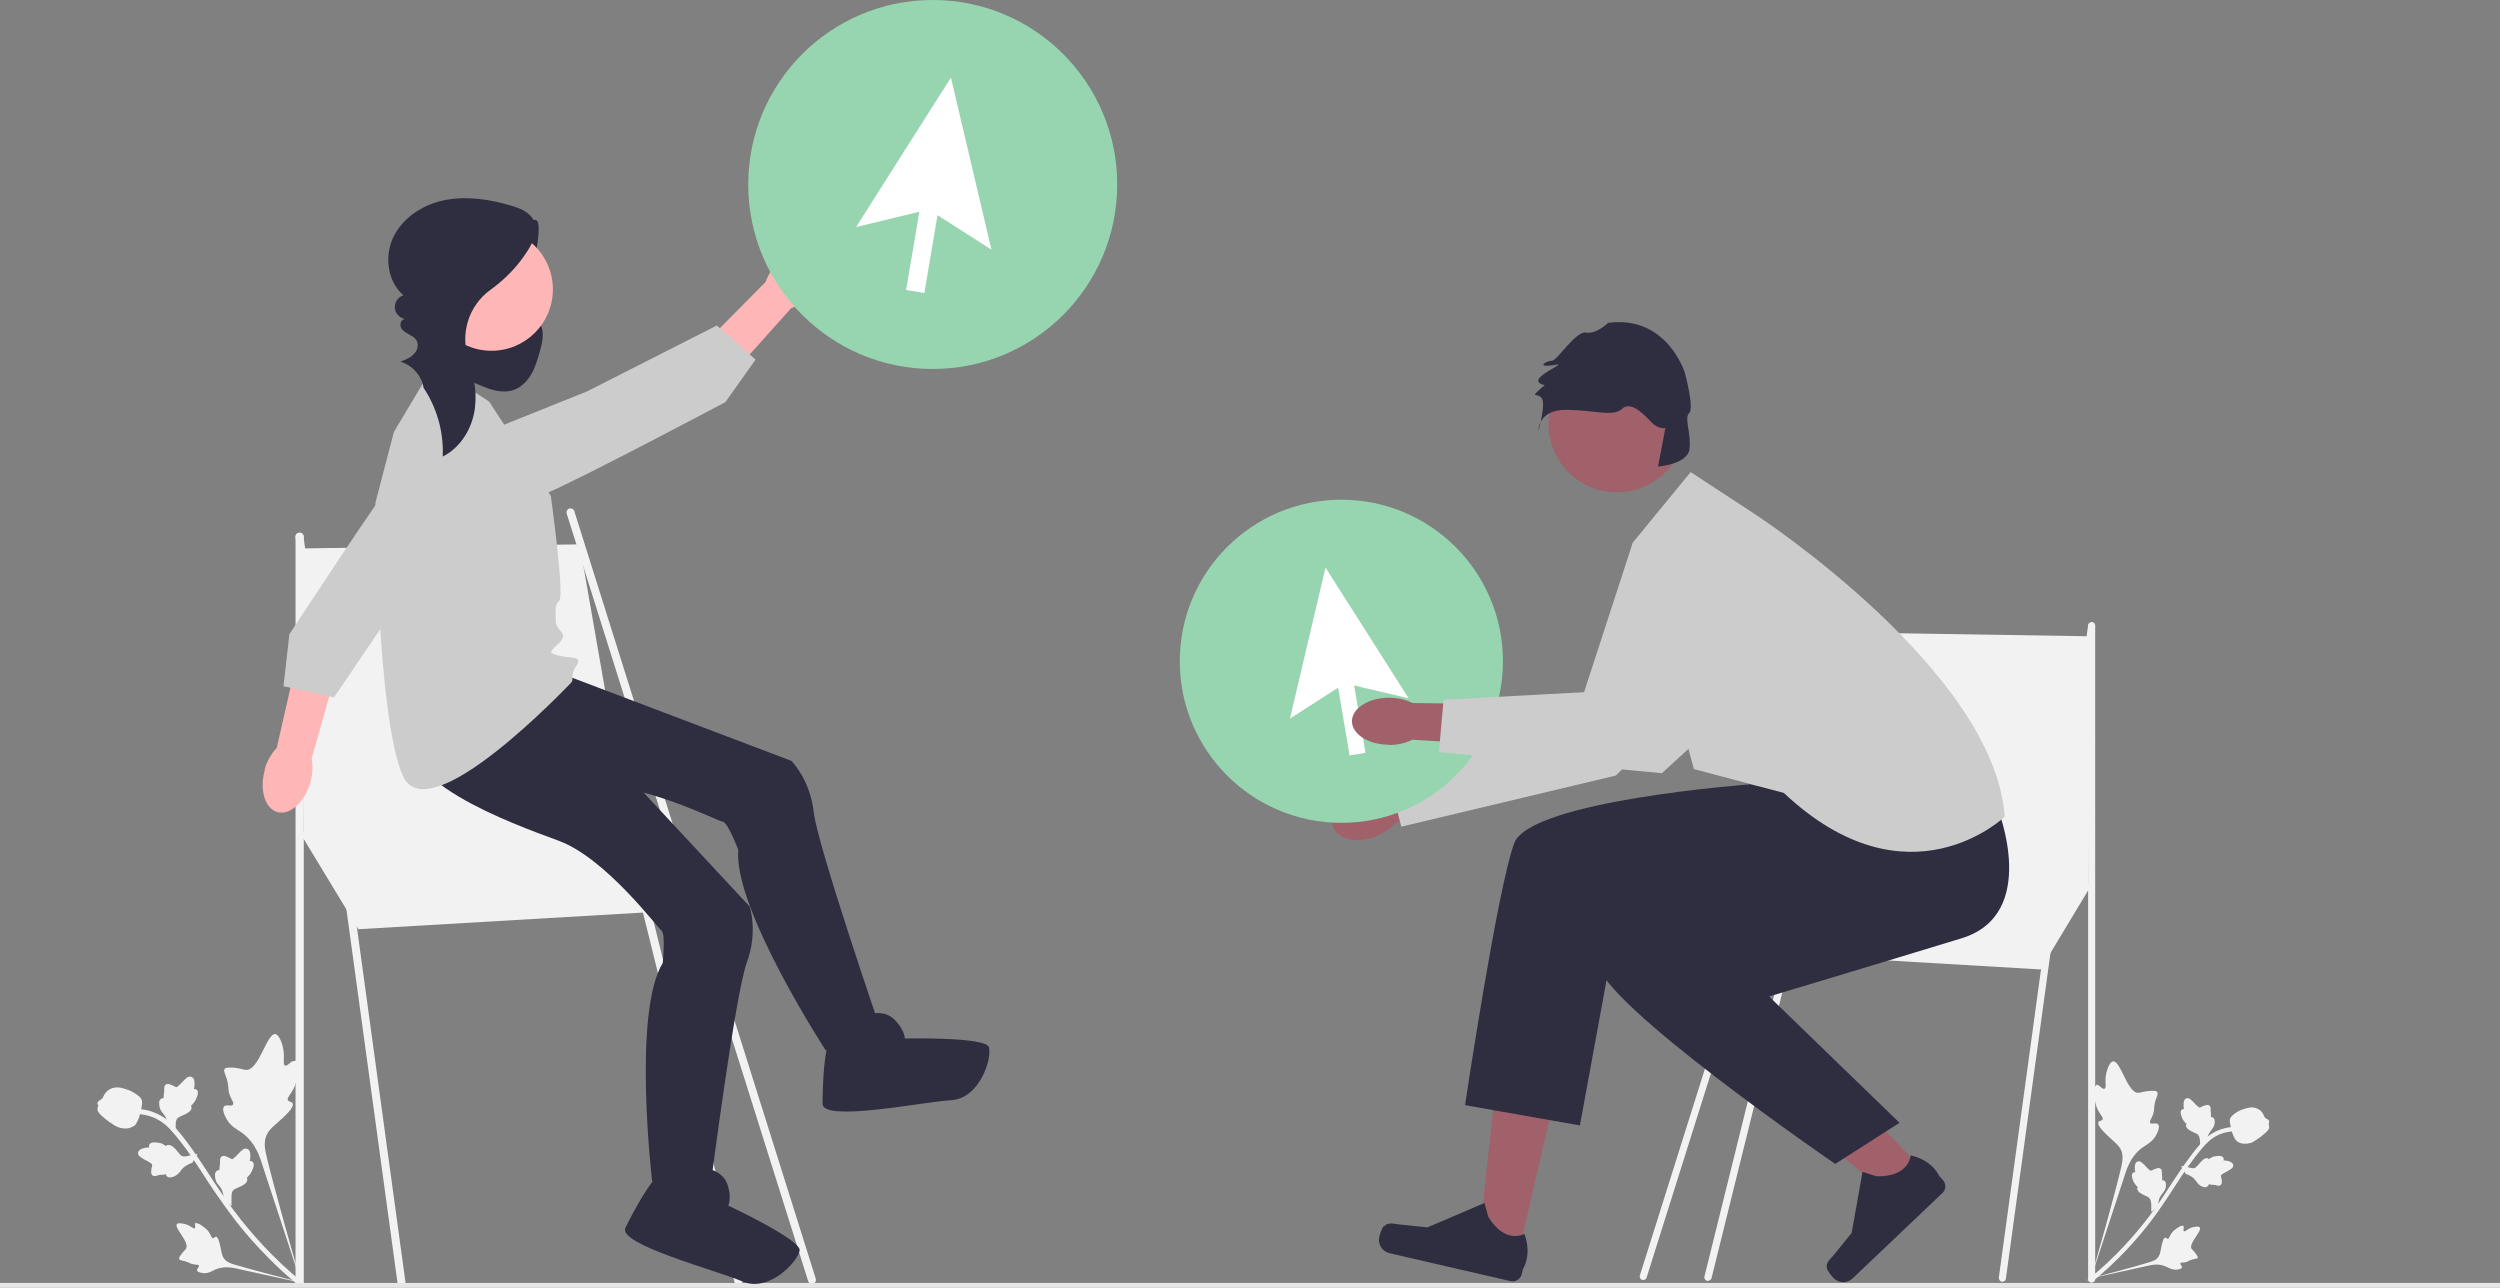 <?xml version="1.0" encoding="UTF-8"?>
<svg id="_レイヤー_1" data-name="レイヤー_1" xmlns="http://www.w3.org/2000/svg" version="1.1" viewBox="0 0 851 438.4">
  <rect x="0" y="0" width="851" height="438.4" fill="#808080" stroke="none"/>
  <!-- Generator: Adobe Illustrator 29.0.1, SVG Export Plug-In . SVG Version: 2.1.0 Build 192)  -->
  <defs>
    <style>
      .st0 {
        fill: #2f2e41;
      }

      .st1 {
        fill: #fff;
      }

      .st2 {
        fill: #ffb6b6;
      }

      .st3 {
        fill: #96d5af;
      }

      .st4 {
        fill: #f2f2f2;
      }

      .st5 {
        fill: #a0616a;
      }

      .st6 {
        fill: #ccc;
      }

      .st7 {
        fill: #e6e6e6;
      }
    </style>
  </defs>
  <g>
    <path class="st4" d="M100.3,361.2c-1.1-.4-2.4,1.9-3.3,1.5-.9-.4.1-2.9-.7-6.2-.1-.6-1.1-4.3-2.6-4.5-2.9-.3-5.5,12.3-9.9,12.2-1,0-2.1-.7-5.1-.8-1.2,0-1.8,0-2.2.4-.5.6,0,1.4.7,3.5.9,3.1.2,3.4,1.1,5.7.7,1.7,1.4,2.4,1,3-.5.8-2.3-.2-3,.6-.8.8,0,2.9.8,4.3,1.5,2.6,3.6,3.5,5.4,4.8,1.9,1.4,4.4,3.9,6.1,8.7l14.3,43.5c-2.7-9.1-9.8-34.3-12.1-44-.7-2.8-1.2-5.7.3-8.2,1.4-2.4,4.6-4.1,7.6-7.7.3-.4,1.3-1.6.9-2.4-.3-.7-1.2-.4-1.6-1.1-.4-.8.9-1.9,2-4,.7-1.5.9-2.7,1.1-3.8,0-.3.8-5.2-.6-5.7h0s0,0,0,0Z"/>
    <path class="st4" d="M66.5,416c-.5.4.3,1.7-.2,2.1-.5.3-1.4-.9-3.2-1.4-.3,0-2.4-.7-2.9,0-1,1.3,4.5,6.2,3.1,8.4-.3.5-.9.8-1.9,2.3-.4.6-.5.9-.4,1.2.2.4.7.4,1.9.7,1.8.5,1.7.9,3.1,1.1,1,.2,1.6,0,1.7.4.2.5-.8,1.1-.6,1.7.2.6,1.4.8,2.4.9,1.7,0,2.8-.8,3.9-1.3,1.2-.5,3.2-1,6.1-.5l25.5,5.6c-5.2-1.3-19.7-5.1-25.1-6.7-1.6-.5-3.1-1-3.9-2.5-.8-1.4-.7-3.4-1.6-5.9-.1-.3-.4-1.1-.9-1.1-.4,0-.6.5-1,.5-.5,0-.6-1-1.4-2.1-.5-.8-1.1-1.2-1.6-1.6-.1-.1-2.3-1.9-3-1.3h0s0,0,0,0Z"/>
    <path class="st4" d="M78.5,410.4l-2.4-2.5v-.3c-.1-1.5-.5-2.7-1.2-3.6-.1-.1-.2-.3-.3-.4-.5-.6-1.1-1.2-1.3-2.4-.1-.6-.4-2.2.6-2.7.3-.2.5-.2.8-.2,0,0,0,0,0-.1,0-.6,0-1,.1-1.3,0-.3.1-.5.1-1.1,0-.2,0-.4,0-.6,0-.5,0-1.1.5-1.5.6-.4,1.2-.2,1.7,0,.8.3,1.2.6,1.5.7.1,0,.2.1.3.2.4.1,1.7-1.3,2.2-1.8,1.1-1.2,2-2.2,3.1-1.7.8.3,1.1,1.2,1,2.8,0,.5-.1.9-.2,1.3.3,0,.6,0,.9.2h0c.7.5.6,1.7-.2,3.3-.2.4-.5,1-1,1.5-.2.3-.5.5-.7.7,0,.1.2.3.2.5,0,.6-.2,1.2-1,1.7-.8.6-1.6.9-2.3,1.2-.6.3-1.1.5-1.4.8-.6.5-.7,1.4-.7,2.5v2.8h-.1Z"/>
    <path class="st4" d="M67.2,392.9l-1.8,3h-.3c-1.4.6-2.5,1.3-3.2,2.1-.1.1-.2.3-.3.4-.4.6-.9,1.3-2,1.9-.6.3-2,.9-2.8.1-.2-.2-.3-.5-.3-.7,0,0,0,0-.1,0-.6.2-1,.2-1.3.2-.3,0-.5,0-1,.1-.2,0-.4.1-.6.2-.5.1-1.1.3-1.6-.1-.5-.5-.5-1.2-.4-1.6,0-.8.2-1.3.3-1.7,0-.1,0-.3,0-.3,0-.4-1.6-1.3-2.3-1.6-1.4-.8-2.6-1.4-2.5-2.5.1-.8.9-1.4,2.5-1.7.5-.1.9-.1,1.3-.1-.1-.3-.1-.6,0-.9h0c.3-.8,1.4-1,3.2-.7.4,0,1.1.2,1.7.6.3.2.6.4.8.5.1-.1.2-.2.4-.3.6-.2,1.2,0,1.9.5.8.6,1.3,1.3,1.8,1.9.4.5.8.9,1.1,1.2.7.4,1.5.3,2.6,0l2.7-.6s0,0,0,0Z"/>
    <path class="st4" d="M59.5,385.9l-2.4-2.5v-.3c-.1-1.5-.5-2.7-1.2-3.6-.1-.1-.2-.3-.3-.4-.5-.6-1.1-1.2-1.3-2.4-.1-.6-.4-2.2.6-2.7.3-.2.5-.2.8-.2,0,0,0,0,0-.1,0-.6,0-1,.1-1.3,0-.3.1-.5.1-1.1,0-.2,0-.4,0-.6,0-.5,0-1.1.5-1.5.6-.4,1.2-.2,1.7,0,.8.3,1.2.6,1.5.7.1,0,.2.1.3.2.4.1,1.7-1.3,2.2-1.8,1.1-1.2,2-2.2,3.1-1.7.8.3,1.1,1.2,1,2.8,0,.5-.1.9-.2,1.3.3,0,.6,0,.9.2h0c.7.5.6,1.7-.2,3.3-.2.4-.5,1-1,1.5-.2.3-.5.5-.7.7,0,.1.2.3.2.5,0,.6-.2,1.2-1,1.7-.8.6-1.6.9-2.3,1.2-.6.3-1.1.5-1.4.8-.6.5-.7,1.4-.7,2.5v2.8h-.1Z"/>
    <path class="st4" d="M103.7,437.3h-.9c0,0-.7-.5-.7-.5l.7.6-.6.6c0,0-.2-.2-.4-.4-1.3-1-5.1-4-10.4-9.4-3.7-3.7-7.3-7.7-10.6-11.9-3.3-4.2-5.6-7.6-7.5-10.3-1.4-2-2.7-4-3.9-5.9-3.3-5.1-6.5-10-10.7-14.8-.9-1.1-2.9-3.3-6.2-4.8-1.9-.8-4-1.3-6.2-1.3v-1.7c2.5,0,4.8.5,6.9,1.5,3.7,1.6,5.8,4,6.8,5.2,4.2,4.9,7.4,9.8,10.8,15,1.2,1.9,2.5,3.9,3.9,5.9,1.8,2.7,4.1,6,7.4,10.2,3.3,4.1,6.8,8.1,10.5,11.8,5.3,5.3,9,8.3,10.3,9.2.7.5.8.6.8,1,0,0,0,0,0,0Z"/>
    <path class="st4" d="M45.5,383.3c0,0-.1,0-.2.1-1.2.8-2.8,1-4.8.4-.9-.3-1.7-.8-3.2-1.8-.2-.2-1.4-1-2.8-2.3-.9-.9-1.2-1.3-1.3-1.8,0-.6,0-1.1.3-1.6-.1-.1-.2-.3-.3-.4-.2-.7.5-1.2.8-1.4.2-.1.4-.2.6-.4.3-.3.5-.5.6-.9.2-.4.4-.8.8-1.3.9-1,1.9-1.4,2.3-1.5,1.9-.6,3.5,0,5.3.6.4.1,1.7.7,3.1,1.7,1,.7,1.3,1.2,1.5,1.6.3.8.2,1.5-.1,3.1-.4,1.7-.6,2.5-.8,3.1-.6,1.4-1,2.3-1.8,3,0,0,0,0,0,0Z"/>
  </g>
  <g>
    <polygon class="st4" points="102 283.3 122 316.3 238.2 309.5 207.3 269.6 102 283.3"/>
    <path class="st4" d="M136.7,437.8c-.7,0-1.3-.5-1.4-1.2l-34.7-253.7c-.1-.8.4-1.4,1.2-1.5.8-.1,1.4.4,1.5,1.2l34.7,253.7c.1.8-.4,1.4-1.2,1.5,0,0-.1,0-.2,0h0Z"/>
    <path class="st4" d="M102,438.1c-.8,0-1.4-.6-1.4-1.4v-254c0-.8.6-1.4,1.4-1.4s1.4.6,1.4,1.4v254c0,.8-.6,1.4-1.4,1.4Z"/>
    <path class="st4" d="M276.4,437.1c-.6,0-1.1-.4-1.3-1l-82.2-261.3c-.2-.7.2-1.5.9-1.7.7-.2,1.5.2,1.7.9l82.2,261.3c.2.7-.2,1.5-.9,1.7-.1,0-.3,0-.4,0Z"/>
    <path class="st4" d="M251.3,437.4c-.6,0-1.2-.4-1.3-1l-57.1-230.6c-.2-.7.3-1.5,1-1.7.7-.2,1.5.3,1.7,1l57.1,230.6c.2.7-.3,1.5-1,1.7-.1,0-.2,0-.3,0Z"/>
    <polygon class="st4" points="102 186.7 197.3 185.3 214.8 285.4 103.4 285.4 102 186.7"/>
  </g>
  <rect id="uuid-9b30b827-6513-40a8-b334-b5fbd730ae9a" class="st7" y="436.7" width="851" height="1.7"/>
  <g>
    <path class="st0" d="M174.5,77.4c2.9,1.6,7.5-4.8,8.6-1.7s-1.5,15.8-2.8,18.8c-.7,1.5-1.6,2.9-2.2,4.4s-1,3.3-.4,4.8c1,2.7,4.3,3.8,5.9,6.1,1.9,2.8,1.1,6.5.2,9.7-.8,2.8-1.6,5.6-3,8-1.5,2.5-3.7,4.6-6.4,5.4-3.5,1-7.3-.2-10.6-1.6-3.3-1.3-6.5-2.9-9.2-5s-5.1-5.1-6-8.4c-1.2-4.2-.2-8.9,1.9-12.8s5.2-7.1,8.4-10.2c5.4-5.1,11.1-9.9,17.1-14.3"/>
    <path class="st0" d="M192.4,229.8l77,29.2s6.4,6.4,7.6,17.5c1.2,11.1,22.8,74.1,22.8,74.1l-18.7,7s-31.5-48.4-29.8-68.3c0,0-3.5-9.4-5.3-9.6s-28-13.7-44.9-12-61.3,7-62.4-13.4c-1.2-20.4,9.1-20.4,9.1-20.4l44.6-4.1h0Z"/>
    <path class="st0" d="M295.7,345.3s5.3-1.8,8.8,1.8c3.5,3.5,3.5,6.4,3.5,6.4,0,0,27.4-.6,28.6,2.9s-2.9,17.5-12.8,18.1-43.8,7.6-43.8,1.2.6-21,2.9-21,12.8-9.3,12.8-9.3Z"/>
    <path class="st0" d="M199.1,248.3l56.1,60.3s2.9,8.6-1,19.1-12.4,76.5-12.4,76.5l-19.8-2s-6.8-57.4,3.6-74.4c0,0,1-9.9-.4-11-1.4-1-19-24.7-35-30.6s-58-20.9-50-39.7c8-18.8,17.2-14.3,17.2-14.3l41.8,16.1h0Z"/>
    <path class="st0" d="M240.5,397.7s5.5.8,7.1,5.4.3,7.3.3,7.3c0,0,24.9,11.6,24.3,15.3s-10.4,14.4-19.5,10.5-42.6-12.6-39.8-18.3,9.8-18.6,11.9-17.5,15.6-2.7,15.6-2.7h0Z"/>
    <path class="st6" d="M147.8,124.4l18.7,12.3,21,32.1s4.7,33.8,2.9,35.6-1.2,3.5-1.2,7,4.3,3.9,1.6,6.9c-2.7,3-5,3.7-1,4.8,4.1,1.1,8.8,0,6.4,3.5-2.4,3.5-.6,4.6-1.8,5.8-1.2,1.2-48.4,51.1-57.2,31.8-8.8-19.3-9.4-93.1-9.4-93.1l6.3-24.1,13.5-22.6h0Z"/>
    <g>
      <path id="uuid-d4ebd0a3-ba64-4a91-a7b4-f6dfa075657d-663" class="st2" d="M90.2,261.9c-2,6.7-.1,13.2,4.1,14.5s9.4-3.2,11.3-9.9c.8-2.7,1-5.5.5-8.3l8.1-28.6-13.5-3.5-6.5,28.5c-1.9,2-3.3,4.5-4.1,7.2h0Z"/>
      <path class="st6" d="M167.1,165s-21.8-16.6-30-6.1-38.6,57-38.6,57l-2,17.7,17.2,3.8,27.8-41,25.6-31.4h0Z"/>
    </g>
    <g>
      <path id="uuid-2985f50f-051f-4f07-b03f-e61c1365f091-664" class="st2" d="M276.4,100.5c5-4.9,6.5-11.5,3.4-14.7-3.1-3.2-9.7-1.8-14.7,3.2-2,1.9-3.5,4.3-4.5,7l-20.9,21.1,10.1,9.6,19.5-21.8c2.7-.9,5.1-2.4,7-4.4Z"/>
      <path class="st6" d="M162.3,148.2s11,25.1,23.3,19.9,61.3-31.2,61.3-31.2l10.3-14.5-13.2-11.6-44.1,22.4-37.6,15.1h0Z"/>
    </g>
    <circle class="st2" cx="167.3" cy="98.5" r="20.9"/>
    <path class="st0" d="M143.7,131.3c4.9,7,7.4,15.6,7,24.1,5.5-2.7,9.3-8.4,10.6-14.4s.3-12.4-1.7-18.2c0,0,0-.1,0-.2-3.1-8.7-.2-18.5,7.3-23.9,5.1-3.7,9.5-8.2,12.8-13.5,1.9-3,3.5-6.7,2.1-9.9-1.3-3-4.7-4.4-7.8-5.3-7.1-2.1-14.7-3.3-22-2-7.3,1.3-14.3,5.5-17.8,12.1s-2.5,15.5,3.1,20.4c-1.8.6-3,2.4-2.9,4.3s1.7,3.5,3.5,3.8c-1.2,0-1.9,1.5-1.5,2.7.4,1.1,1.5,1.8,2.6,2.4,1.5.8,3.2,1.7,3.2,3.8,0,.9-.3,1.7-.8,2.4-1.2,1.7-3.2,2.5-5.1,3.2,4,1.2,7.2,4.7,7.9,8.9"/>
  </g>
  <g>
    <circle class="st3" cx="317.5" cy="62.8" r="62.8"/>
    <g>
      <rect class="st1" x="296.4" y="78.3" width="36.1" height="6.3" transform="translate(181.8 377.9) rotate(-80.4)"/>
      <polygon class="st1" points="337.5 85 316.1 71.3 291.4 77.3 323.7 26.4 337.5 85"/>
    </g>
  </g>
  <g>
    <path class="st4" d="M713.5,369.3c.9-.4,2.1,1.7,2.9,1.3.8-.4-.1-2.6.6-5.4.1-.5,1-3.8,2.3-3.9,2.6-.3,4.8,10.8,8.6,10.7.8,0,1.9-.6,4.5-.7,1,0,1.6,0,1.9.4.4.5,0,1.3-.6,3-.7,2.7-.2,2.9-.9,4.9-.6,1.5-1.2,2.1-.9,2.6.4.7,2-.2,2.7.5.7.7,0,2.6-.7,3.8-1.3,2.3-3.2,3.1-4.7,4.2-1.7,1.2-3.8,3.4-5.4,7.7l-12.5,38.1c2.4-7.9,8.6-30,10.6-38.5.6-2.4,1.1-5-.2-7.1-1.3-2.1-4-3.6-6.6-6.8-.3-.4-1.1-1.4-.8-2.1.3-.6,1.1-.4,1.4-.9.4-.7-.8-1.6-1.7-3.5-.6-1.3-.8-2.4-.9-3.3,0-.3-.7-4.5.6-5h0s0,0,0,0Z"/>
    <path class="st4" d="M743.2,417.3c.4.3-.2,1.5.2,1.8.4.3,1.2-.8,2.8-1.3.3,0,2.1-.6,2.6,0,.9,1.2-3.9,5.5-2.8,7.3.3.4.8.7,1.7,2,.3.5.5.8.4,1-.1.4-.6.3-1.7.6-1.5.4-1.5.8-2.7,1-.9.1-1.4,0-1.5.3-.2.4.7.9.5,1.5-.2.5-1.3.7-2.1.7-1.5,0-2.4-.7-3.4-1.1-1.1-.5-2.8-.9-5.3-.4l-22.3,4.9c4.6-1.1,17.2-4.4,21.9-5.9,1.4-.4,2.8-.9,3.4-2.2.7-1.2.6-3,1.4-5.2,0-.3.4-1,.8-1,.4,0,.5.4.8.4.5,0,.6-.9,1.2-1.8.5-.7.9-1.1,1.4-1.4.1-.1,2-1.6,2.6-1.2h0s0,0,0,0Z"/>
    <path class="st4" d="M732.6,412.4l2.1-2.2v-.3c0-1.3.4-2.3,1-3.1,0-.1.2-.2.3-.4.4-.5.9-1.1,1.2-2.1.1-.5.3-1.9-.5-2.4-.2-.1-.5-.2-.7-.1,0,0,0,0,0-.1,0-.6,0-.9,0-1.2,0-.2-.1-.5-.1-.9,0-.2,0-.4,0-.5,0-.4,0-1-.5-1.3-.5-.4-1.1-.1-1.5,0-.7.2-1.1.5-1.4.6,0,0-.2.1-.3.1-.3.1-1.5-1.1-1.9-1.6-1-1-1.8-1.9-2.7-1.5-.7.3-1,1.1-.9,2.5,0,.4,0,.8.2,1.1-.3,0-.5,0-.8.2h0c-.6.5-.5,1.4.1,2.9.2.4.4.8.9,1.4.2.2.4.4.6.6,0,.1-.1.3-.2.4,0,.5.2,1,.9,1.5.7.5,1.4.8,2,1.1.5.2,1,.4,1.2.7.5.5.6,1.2.7,2.2v2.4h.1Z"/>
    <path class="st4" d="M742.5,397.1l1.6,2.6h.3c1.2.5,2.2,1.1,2.8,1.9,0,.1.2.3.3.4.4.5.8,1.2,1.7,1.7.5.3,1.7.8,2.4,0,.2-.2.3-.4.3-.6,0,0,0,0,.1,0,.5.2.8.2,1.1.2.2,0,.5,0,.9.1.2,0,.4,0,.5.1.4.1.9.3,1.4-.1.5-.4.4-1,.4-1.4,0-.7-.2-1.2-.3-1.5,0-.1,0-.2,0-.3,0-.4,1.4-1.1,2-1.4,1.2-.7,2.3-1.2,2.2-2.2-.1-.7-.8-1.2-2.2-1.5-.4,0-.8-.1-1.1-.1,0-.2.1-.5,0-.8h0c-.3-.7-1.3-.9-2.8-.6-.4,0-.9.2-1.5.5-.3.2-.5.3-.7.5,0-.1-.2-.2-.4-.3-.5-.2-1,0-1.6.5-.7.6-1.1,1.1-1.5,1.6-.4.4-.7.8-1,1-.6.4-1.3.3-2.3,0l-2.4-.5h0s0,0,0,0Z"/>
    <path class="st4" d="M749.2,390.9l2.1-2.2v-.3c0-1.3.4-2.3,1-3.1,0-.1.2-.2.3-.4.4-.5.9-1.1,1.2-2.1.1-.5.3-1.9-.5-2.4-.2-.1-.5-.2-.7-.1,0,0,0,0,0-.1,0-.6,0-.9,0-1.2,0-.2-.1-.5-.1-.9,0-.2,0-.4,0-.5,0-.4,0-1-.5-1.3-.5-.4-1.1-.1-1.5,0-.7.2-1.1.5-1.4.6,0,0-.2.1-.3.1-.3.1-1.5-1.1-1.9-1.6-1-1-1.8-1.9-2.7-1.5-.7.3-1,1.1-.9,2.5,0,.4,0,.8.2,1.1-.3,0-.5,0-.8.2h0c-.6.5-.5,1.4.1,2.9.2.4.4.8.9,1.4.2.2.4.4.6.6,0,.1-.1.3-.2.4,0,.5.2,1,.9,1.5.7.5,1.4.8,2,1.1.5.2,1,.4,1.2.7.5.5.6,1.2.7,2.2v2.4h.1Z"/>
    <path class="st4" d="M710.6,435.9h.8c0,0,.6-.4.6-.4l-.6.5.5.5c0,0,.2-.1.4-.3,1.1-.9,4.4-3.5,9.1-8.2,3.3-3.3,6.4-6.8,9.3-10.4,2.9-3.7,4.9-6.6,6.5-9,1.2-1.8,2.3-3.5,3.4-5.2,2.9-4.5,5.7-8.7,9.4-13,.8-.9,2.5-2.9,5.4-4.2,1.7-.7,3.5-1.1,5.4-1.1v-1.5c-2.2,0-4.2.5-6,1.3-3.2,1.4-5.1,3.5-5.9,4.6-3.7,4.3-6.5,8.6-9.5,13.1-1.1,1.7-2.2,3.4-3.4,5.2-1.6,2.4-3.6,5.3-6.5,8.9-2.9,3.6-6,7.1-9.2,10.3-4.6,4.6-7.9,7.2-9,8.1-.6.5-.7.6-.7.9h0Z"/>
    <path class="st4" d="M761.6,388.6s0,0,.2.1c1.1.7,2.5.8,4.2.4.8-.2,1.5-.7,2.8-1.6.2-.1,1.3-.9,2.5-2,.8-.8,1-1.1,1.1-1.6,0-.5,0-1-.2-1.4.1-.1.2-.2.2-.4.2-.7-.4-1-.7-1.2-.2,0-.4-.2-.6-.4-.3-.3-.4-.5-.5-.8-.1-.3-.3-.7-.7-1.2-.7-.9-1.7-1.2-2-1.3-1.6-.6-3,0-4.7.5-.3.1-1.5.6-2.7,1.5-.9.7-1.1,1.1-1.3,1.4-.3.7-.2,1.3.1,2.7.3,1.5.5,2.2.7,2.7.5,1.2.8,2,1.6,2.6h0Z"/>
  </g>
  <g>
    <polygon class="st5" points="516.5 428.2 503.2 425.1 508.8 372.4 528.4 377 516.5 428.2"/>
    <path class="st0" d="M471,417.4h0c-.6.6-1.3,2.8-1.5,3.6h0c-.6,2.5,1,5,3.5,5.6l41.2,9.5c1.7.4,3.4-.7,3.8-2.4l.4-1.7s3.2-4.7.5-12c0,0-6.4,3.8-12.3-5.8l-1.3-4.7-19.4,8.3-9.5-1c-2.1-.2-3.8-.9-5.2.6h0Z"/>
  </g>
  <g>
    <polygon class="st5" points="656 399.8 646.1 409.2 605.1 375.6 619.7 361.7 656 399.8"/>
    <path class="st0" d="M621.9,431.8h0c.2.8,1.6,2.6,2.2,3.2h0c1.8,1.9,4.7,1.9,6.5.2l30.6-29.1c1.3-1.2,1.3-3.2.1-4.5l-1.2-1.3s-2.1-5.3-9.7-7c0,0-.4,7.4-11.7,7.1l-4.7-1.5-3.7,20.8-6,7.4c-1.3,1.6-2.9,2.7-2.4,4.7h0s0,0,0,0Z"/>
  </g>
  <g>
    <polygon class="st4" points="712 301.1 694.6 330 592.8 324 619.9 289.1 712 301.1"/>
    <path class="st4" d="M681.6,436.3c.6,0,1.1-.4,1.2-1l30.4-222.1c0-.7-.4-1.3-1-1.4-.7,0-1.3.4-1.4,1l-30.4,222.1c0,.7.4,1.3,1,1.4,0,0,.1,0,.2,0h0Z"/>
    <path class="st4" d="M712,436.6c.7,0,1.2-.5,1.2-1.2v-222.4c0-.7-.5-1.2-1.2-1.2s-1.2.5-1.2,1.2v222.4c0,.7.5,1.2,1.2,1.2h0Z"/>
    <path class="st4" d="M559.4,435.7c.5,0,1-.3,1.1-.8l72-228.7c.2-.6-.2-1.3-.8-1.5-.6-.2-1.3.2-1.5.8l-72,228.7c-.2.6.2,1.3.8,1.5.1,0,.2,0,.4,0Z"/>
    <path class="st4" d="M581.4,436c.5,0,1-.4,1.2-.9l50-201.9c.2-.6-.2-1.3-.9-1.5-.6-.2-1.3.2-1.5.9l-50,201.9c-.2.6.2,1.3.9,1.5,0,0,.2,0,.3,0h0Z"/>
    <polygon class="st4" points="712 216.6 628.6 215.3 613.3 302.9 710.8 302.9 712 216.6"/>
  </g>
  <path class="st0" d="M680,275.2s14.5,36-12.3,44.2-65.5,19.8-65.5,19.8l44.4,43-21.9,14s-80.8-55.4-80.8-68.6,66.2-47.6,66.2-47.6l36.5-13,33.4,8.2h0Z"/>
  <path class="st0" d="M595.6,267s-74.5,5.5-80.1,19.9-16.8,89.3-16.8,89.3l39.1,6.9,11.7-63.8,107.2-38.1-61.1-14.3h0Z"/>
  <path class="st6" d="M555.8,184.7l19.7-24,21.7,14.2s81.8,53.2,85.2,103.1c0,0-32.9,31.7-75.2-8.1l-30.6-8.1-20.8-77h0Z"/>
  <g>
    <path class="st5" d="M468.5,284.7c-6.5,2.5-13.1,1.1-14.7-3.1s2.5-9.5,9-12c2.9-1.1,5.7-1.4,8.2-1.1l27.8-10.1,4.4,13.1-27.9,8.5c-1.6,1.8-4,3.5-6.9,4.6h0Z"/>
    <polygon class="st6" points="562.4 186.8 555.8 184.7 537.1 242.1 472.9 265.6 477 281.4 550 264 578.1 236.6 562.4 186.8"/>
  </g>
  <circle class="st5" cx="550.4" cy="144.3" r="23.3"/>
  <path class="st0" d="M573.5,126.8s-6.1-19.6-26.1-16.9c0,0-4.1,4-7.5,3.3s-9.9,9.6-11.6,9.6-4.6,1.7-1.7,1.7,6-1.4,2,.9-6.6,4.2-3.8,5.4,3.4-2-.3,1.4-1.5,1.4.2,3.2-1,11.2-1,11.2c0,0-.2-7.2,9.5-7.1,9.7.1,16,2.5,18.9-.3s7.2,1.5,9.8,4.3,5,2.2,5,2.2l-2.5,13.1s10-.7,10.7-5.9-1.9-10.6-.1-12.3-1.5-13.8-1.5-13.8h0Z"/>
  <g>
    <circle class="st3" cx="456.6" cy="225.1" r="55"/>
    <g>
      <rect class="st1" x="456.6" y="225.6" width="5.5" height="31.6" transform="translate(-33.7 79.7) rotate(-9.6)"/>
      <polygon class="st1" points="439.1 244.6 457.8 232.6 479.5 237.7 451.2 193.2 439.1 244.6"/>
    </g>
  </g>
  <g>
    <path class="st5" d="M472.8,253.5c-7,0-12.6-3.6-12.6-8,0-4.4,5.7-8,12.6-8,3.1,0,5.9.7,8,1.8l29.6.4-.5,13.9-29.1-1.8c-2.2,1.1-5,1.8-8,1.8h0Z"/>
    <path class="st6" d="M585.2,185h0c14.3,15.6,16,39,4.2,56.5l-23.7,21.7-75.9-7.2,1.6-17.8,53.7-2.9,40.1-50.3h0Z"/>
  </g>
</svg>